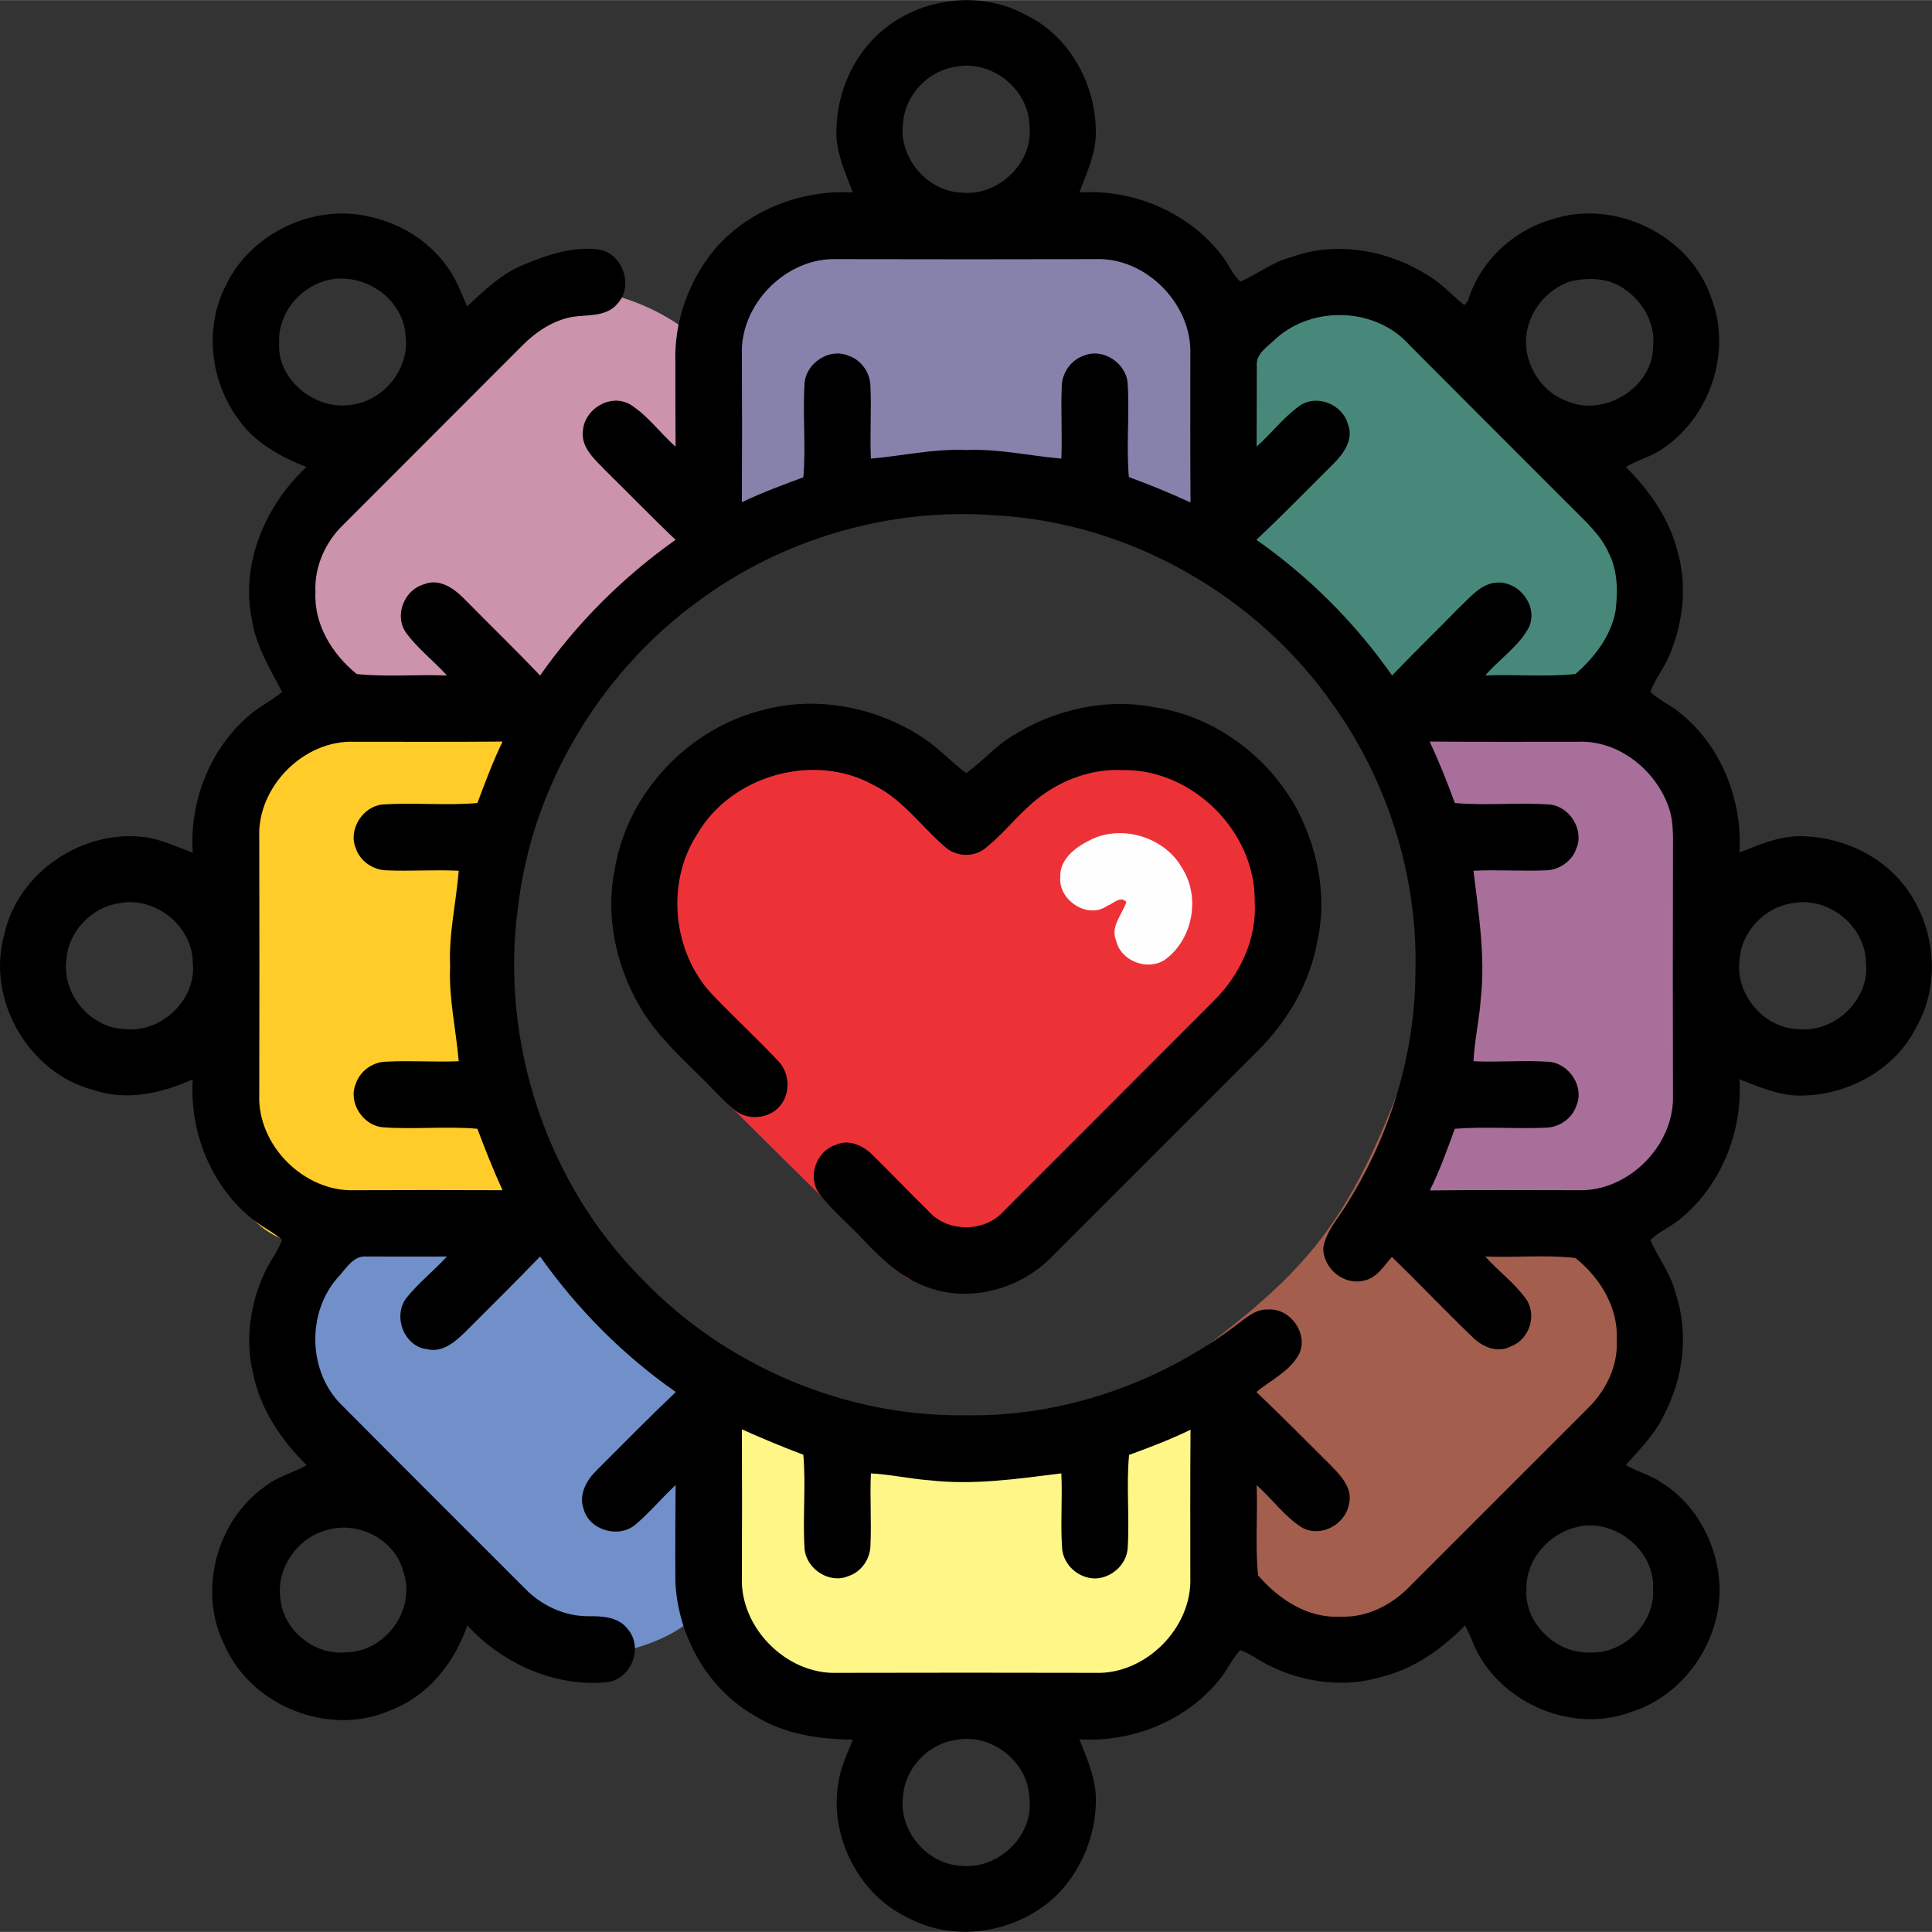 <?xml version="1.0" encoding="UTF-8"?> <svg xmlns="http://www.w3.org/2000/svg" xmlns:xlink="http://www.w3.org/1999/xlink" xmlns:xodm="http://www.corel.com/coreldraw/odm/2003" xml:space="preserve" width="1080px" height="1080px" version="1.1" style="shape-rendering:geometricPrecision; text-rendering:geometricPrecision; image-rendering:optimizeQuality; fill-rule:evenodd; clip-rule:evenodd" viewBox="0 0 92.11 92.1"><rect x="0" y="0" width="92.11" height="92.1" fill="#333333" stroke="none"/> <defs> <style type="text/css"> .fil6 {fill:#FFF688} .fil7 {fill:#FFCC29} .fil0 {fill:#CC93AD} .fil3 {fill:#A45E4D} .fil8 {fill:#ED3237} .fil4 {fill:#A86F9B} .fil2 {fill:#8682AB} .fil1 {fill:#48887B} .fil5 {fill:#718FC8} .fil10 {fill:#FEFEFE;fill-rule:nonzero} .fil9 {fill:black;fill-rule:nonzero} </style> </defs> <g id="Camada_x0020_1">  <path class="fil0" d="M13.96 24.74l9.96 -9.95c2.14,-2.14 7.22,-0.69 9.36,1.45l6.71 6.72 -9.98 6.25 -6.81 10.54 -7.66 -7.66c-1.62,-1.62 -3.21,-5.72 -1.58,-7.35z"></path> <path class="fil1" d="M67.38 14.68l10.52 10.45c2.15,2.13 0.62,7.16 -1.6,9.22l-6.95 6.47 -5.89 -10.2 -10.29 -7.19 8.32 -8.96c1.56,-1.68 4.27,-1.4 5.89,0.21z"></path> <path class="fil2" d="M38.51 10.44l14.08 0c3.03,0 5.5,2.47 5.5,5.49l0 9.5 -11.48 -2.64 -12.27 2.64 0 -10.83c0,-2.29 1.88,-4.16 4.17,-4.16z"></path> <path class="fil3" d="M78 66.58c1.63,-1.62 0.35,-5.13 -1.44,-6.55l-9.94 -7.92c-3.2,8.33 -5.89,9.58 -13.77,15.58l5.96 8.18c1.78,2.44 7.09,2.8 9.23,0.66l9.96 -9.95z"></path> <path class="fil4" d="M81.8 39.16l-0.26 14.09c-0.06,3.02 -2.58,5.45 -5.6,5.39l-9.5 -0.18 2.85 -11.42 -2.41 -12.32 10.83 0.2c2.29,0.04 4.13,1.95 4.09,4.24z"></path> <path class="fil5" d="M25.29 78.15l-10.3 -9.61c-2.21,-2.07 -2.07,-7.25 0.27,-9.16l7.93 -6.48 6.59 9.76 10.77 6.45 -7.39 7.91c-1.57,1.68 -6.2,2.7 -7.87,1.13z"></path> <path class="fil6" d="M54.19 81.53l-14.08 0.23c-3.02,0.05 -5.54,-2.38 -5.59,-5.4l-0.16 -9.5 11.52 2.45 12.23 -2.85 0.18 10.83c0.04,2.29 -1.81,4.2 -4.1,4.24z"></path> <path class="fil7" d="M10.88 55.43l-0.73 -14.07c-0.16,-3.02 3.76,-8.56 6.71,-7.94l7.98 1.67 -2.04 11.61 3.27 12.11 -10.81 0.57c-2.29,0.12 -4.26,-1.66 -4.38,-3.95z"></path> <path class="fil8" d="M39.26 35.05c2.54,0 4.81,1.29 6.27,3.31l0 0c0.45,0 0.89,0.04 1.32,0.11 1.46,-2.12 3.79,-3.5 6.41,-3.5 4.41,0 7.98,3.88 7.98,8.67 0,3.82 -2.26,7.06 -5.41,8.22 -2.23,4.76 -10.74,10.79 -12.78,8.91 -2.36,-2.16 -9.13,-8.91 -11.4,-11.22 -0.53,-0.54 -0.38,-1.44 0.24,-2.49 -0.4,-1.03 -0.62,-2.15 -0.62,-3.34 0,-4.79 3.58,-8.67 7.99,-8.67z"></path> <g> <path class="fil9" d="M41.79 1.7c1.87,-1.8 4.9,-2.25 7.18,-0.96 2.13,1.05 3.37,3.48 3.27,5.82 -0.07,0.92 -0.46,1.76 -0.78,2.61 2.57,-0.17 5.23,0.95 6.8,3.02 0.32,0.39 0.49,0.9 0.88,1.23 0.83,-0.36 1.55,-0.95 2.44,-1.17 2.14,-0.78 4.58,-0.33 6.48,0.86 0.66,0.38 1.16,0.96 1.75,1.43 0.04,-0.04 0.12,-0.12 0.16,-0.16 0.56,-1.88 2.11,-3.36 3.97,-3.91 2.99,-1.03 6.62,0.7 7.64,3.71 1,2.55 -0.03,5.67 -2.29,7.19 -0.54,0.4 -1.21,0.54 -1.77,0.89 1.13,1.14 2.09,2.49 2.47,4.07 0.46,1.62 0.25,3.37 -0.4,4.91 -0.25,0.61 -0.68,1.12 -0.91,1.74 0.43,0.41 1,0.64 1.45,1.03 1.95,1.58 2.95,4.15 2.8,6.63 0.91,-0.36 1.83,-0.76 2.82,-0.78 1.85,-0.01 3.74,0.78 4.93,2.22 1.56,1.89 1.91,4.72 0.69,6.87 -1.05,2.13 -3.48,3.38 -5.82,3.27 -0.92,-0.06 -1.77,-0.45 -2.62,-0.77 0.16,2.53 -0.9,5.13 -2.9,6.72 -0.43,0.34 -0.96,0.56 -1.35,0.95 0.39,0.86 0.99,1.63 1.22,2.57 0.62,1.88 0.36,3.98 -0.55,5.73 -0.43,0.93 -1.16,1.66 -1.84,2.42 0.53,0.32 1.15,0.46 1.66,0.81 1.69,1.03 2.72,2.97 2.81,4.92 0.1,2.65 -1.68,5.26 -4.23,6.05 -2.87,1.08 -6.43,-0.52 -7.55,-3.37 -0.11,-0.26 -0.22,-0.51 -0.35,-0.76 -1.1,1.11 -2.41,2.06 -3.95,2.44 -2.06,0.63 -4.37,0.2 -6.16,-0.97 -0.2,-0.11 -0.4,-0.22 -0.61,-0.3 -0.41,0.44 -0.64,1.01 -1.03,1.46 -1.59,1.94 -4.15,2.95 -6.64,2.8 0.34,0.85 0.71,1.7 0.78,2.62 0.08,1.65 -0.53,3.32 -1.62,4.56 -1.81,1.98 -4.95,2.61 -7.34,1.32 -2.67,-1.25 -4.11,-4.69 -3.03,-7.46 0.12,-0.35 0.28,-0.68 0.41,-1.03 -1.61,-0.01 -3.27,-0.26 -4.65,-1.12 -2.28,-1.28 -3.7,-3.83 -3.81,-6.42 -0.01,-1.53 0,-3.06 0.01,-4.59 -0.65,0.6 -1.22,1.29 -1.9,1.87 -0.79,0.69 -2.23,0.29 -2.49,-0.75 -0.24,-0.7 0.16,-1.38 0.65,-1.85 1.24,-1.24 2.48,-2.5 3.75,-3.71 -2.52,-1.76 -4.7,-3.96 -6.47,-6.46 -1.16,1.2 -2.34,2.37 -3.52,3.55 -0.49,0.48 -1.1,1.05 -1.86,0.87 -1.1,-0.12 -1.64,-1.54 -1.02,-2.41 0.58,-0.74 1.33,-1.32 1.96,-2.01 -1.28,0.01 -2.55,0 -3.83,0 -0.66,-0.06 -1,0.62 -1.4,1.03 -1.47,1.69 -1.39,4.49 0.22,6.06 2.9,2.92 5.81,5.82 8.72,8.73 0.78,0.81 1.88,1.33 3.01,1.33 0.69,-0.01 1.48,0.03 1.92,0.64 0.72,0.87 0.15,2.33 -0.97,2.5 -2.5,0.26 -5.01,-0.87 -6.7,-2.7 -0.61,1.78 -1.87,3.36 -3.65,4.04 -2.9,1.29 -6.61,-0.17 -7.9,-3.05 -1.31,-2.55 -0.45,-5.94 1.88,-7.6 0.59,-0.48 1.36,-0.66 2.01,-1.03 -1.22,-1.21 -2.23,-2.7 -2.56,-4.41 -0.38,-1.58 -0.13,-3.25 0.53,-4.72 0.25,-0.55 0.64,-1.04 0.86,-1.61 -0.44,-0.4 -1.01,-0.64 -1.46,-1.03 -1.95,-1.58 -2.96,-4.15 -2.8,-6.63 -1.46,0.66 -3.13,1.05 -4.7,0.52 -3.13,-0.79 -5.17,-4.34 -4.28,-7.44 0.65,-2.96 3.75,-5.02 6.73,-4.62 0.79,0.12 1.51,0.46 2.25,0.74 -0.16,-2.39 0.78,-4.87 2.59,-6.46 0.5,-0.47 1.14,-0.76 1.67,-1.21 -0.59,-1.11 -1.26,-2.22 -1.45,-3.49 -0.53,-2.67 0.67,-5.42 2.61,-7.23 -1.24,-0.49 -2.48,-1.16 -3.26,-2.3 -1.32,-1.79 -1.62,-4.33 -0.59,-6.34 1.16,-2.47 4.13,-3.91 6.79,-3.31 1.53,0.31 2.96,1.2 3.84,2.5 0.39,0.55 0.61,1.19 0.88,1.79 0.81,-0.75 1.62,-1.54 2.66,-1.97 1.15,-0.48 2.4,-0.92 3.67,-0.73 1.1,0.21 1.62,1.75 0.84,2.57 -0.52,0.64 -1.41,0.52 -2.13,0.63 -0.93,0.16 -1.74,0.7 -2.4,1.36 -2.84,2.85 -5.69,5.69 -8.53,8.54 -0.86,0.82 -1.4,2.01 -1.34,3.22 -0.08,1.54 0.8,2.97 1.97,3.91 1.42,0.15 2.87,0.01 4.3,0.07 -0.63,-0.7 -1.39,-1.27 -1.95,-2.04 -0.58,-0.82 -0.09,-2.05 0.86,-2.31 0.73,-0.3 1.43,0.2 1.92,0.7 1.2,1.22 2.43,2.41 3.61,3.65 1.76,-2.51 3.96,-4.7 6.46,-6.47 -1.14,-1.08 -2.23,-2.21 -3.36,-3.32 -0.49,-0.51 -1.15,-1.07 -1.06,-1.86 0.06,-1.05 1.31,-1.82 2.26,-1.27 0.84,0.53 1.42,1.36 2.16,2.01 -0.01,-1.33 -0.01,-2.67 -0.01,-4 -0.07,-1.97 0.64,-3.94 1.9,-5.44 1.61,-1.86 4.13,-2.82 6.56,-2.68 -0.32,-0.84 -0.71,-1.69 -0.78,-2.61 -0.07,-1.79 0.61,-3.62 1.91,-4.86l0 0zm3.77 1.48c-1.3,0.18 -2.4,1.33 -2.5,2.64 -0.26,1.66 1.15,3.33 2.83,3.36 1.72,0.17 3.4,-1.45 3.19,-3.19 -0.03,-1.75 -1.81,-3.16 -3.52,-2.81l0 0zm-10.19 13.71c0.01,2.35 0.01,4.7 0,7.05 0.95,-0.46 1.94,-0.82 2.93,-1.19 0.13,-1.5 -0.04,-3.01 0.06,-4.51 0.09,-0.95 1.19,-1.67 2.08,-1.29 0.63,0.2 1.05,0.82 1.06,1.47 0.05,1.15 -0.03,2.29 0.02,3.44 1.52,-0.13 3.01,-0.48 4.54,-0.41 1.53,-0.07 3.03,0.28 4.54,0.41 0.05,-1.14 -0.03,-2.29 0.02,-3.44 0.01,-0.65 0.44,-1.27 1.06,-1.47 0.89,-0.38 1.99,0.34 2.08,1.29 0.1,1.5 -0.07,3.01 0.06,4.5 1,0.36 1.97,0.77 2.94,1.21 -0.02,-2.35 -0.01,-4.71 -0.01,-7.06 0.09,-2.4 -2.13,-4.65 -4.54,-4.54 -4.1,0.01 -8.2,0.01 -12.29,0 -2.41,-0.1 -4.64,2.13 -4.55,4.54l0 0zm-19.9 -3.5c-1.25,0.38 -2.23,1.61 -2.16,2.94 -0.12,1.76 1.7,3.22 3.39,2.97 1.59,-0.17 2.87,-1.74 2.63,-3.34 -0.13,-1.83 -2.14,-3.08 -3.86,-2.57l0 0zm59.44 0.01c-1.06,0.33 -1.92,1.29 -2.11,2.39 -0.26,1.38 0.59,2.86 1.91,3.33 1.76,0.77 4.09,-0.64 4.1,-2.59 0.13,-1.11 -0.49,-2.18 -1.4,-2.78 -0.72,-0.51 -1.67,-0.53 -2.5,-0.35l0 0zm-14.08 2.74c-0.38,0.38 -0.98,0.71 -0.91,1.33 -0.01,1.27 0,2.55 -0.01,3.82 0.7,-0.62 1.27,-1.39 2.04,-1.94 0.81,-0.58 2.05,-0.09 2.31,0.86 0.3,0.73 -0.21,1.43 -0.7,1.91 -1.22,1.21 -2.41,2.44 -3.66,3.61 2.52,1.77 4.71,3.96 6.47,6.47 1.06,-1.11 2.16,-2.17 3.23,-3.27 0.51,-0.47 1.01,-1.12 1.77,-1.16 1.06,-0.06 1.97,1.11 1.53,2.12 -0.49,0.93 -1.41,1.52 -2.09,2.31 1.44,-0.06 2.88,0.08 4.3,-0.07 0.9,-0.78 1.69,-1.8 1.91,-2.99 0.12,-0.94 0.11,-1.94 -0.33,-2.8 -0.38,-0.84 -1.08,-1.47 -1.72,-2.11 -2.59,-2.59 -5.18,-5.18 -7.76,-7.77 -1.59,-1.81 -4.61,-1.92 -6.38,-0.32l0 0zm-27.56 12.53c-4.69,3.43 -7.92,8.83 -8.58,14.62 -0.85,6.37 1.36,13.09 5.9,17.66 3.97,4.16 9.71,6.61 15.47,6.52 4.76,0.08 9.49,-1.63 13.22,-4.56 0.34,-0.25 0.72,-0.51 1.16,-0.48 1.07,-0.1 1.98,1.18 1.48,2.15 -0.45,0.81 -1.33,1.21 -2.02,1.78 1.21,1.15 2.38,2.34 3.56,3.51 0.48,0.49 1.05,1.1 0.85,1.85 -0.18,0.97 -1.35,1.6 -2.24,1.1 -0.84,-0.53 -1.42,-1.37 -2.16,-2.02 0.06,1.43 -0.08,2.88 0.07,4.3 0.97,1.13 2.36,2.06 3.92,1.97 1.25,0.06 2.45,-0.55 3.31,-1.44 2.84,-2.85 5.69,-5.68 8.53,-8.53 0.84,-0.84 1.41,-2.01 1.34,-3.22 0.08,-1.55 -0.8,-2.97 -1.97,-3.91 -1.42,-0.16 -2.87,-0.01 -4.3,-0.07 0.63,0.7 1.4,1.27 1.95,2.03 0.53,0.77 0.15,1.93 -0.72,2.25 -0.64,0.35 -1.38,0.03 -1.85,-0.45 -1.3,-1.25 -2.54,-2.56 -3.83,-3.81 -0.39,0.43 -0.71,1.01 -1.34,1.13 -0.96,0.24 -1.95,-0.59 -1.93,-1.57 0.14,-0.82 0.75,-1.44 1.16,-2.14 2.03,-3.25 3.2,-7.07 3.23,-10.91 0.14,-4.52 -1.26,-9.07 -3.87,-12.76 -3.65,-5.28 -9.79,-8.78 -16.21,-9.11 -5,-0.37 -10.1,1.12 -14.13,4.11l0 0zm-20.91 11.23c0.01,4.1 0.01,8.2 0,12.29 -0.09,2.41 2.14,4.64 4.55,4.55 2.35,-0.01 4.7,-0.01 7.05,0 -0.44,-0.96 -0.83,-1.94 -1.2,-2.93 -1.5,-0.13 -3.01,0.04 -4.5,-0.07 -0.96,-0.08 -1.67,-1.18 -1.3,-2.07 0.21,-0.63 0.83,-1.06 1.48,-1.06 1.14,-0.06 2.29,0.03 3.43,-0.02 -0.13,-1.52 -0.48,-3.01 -0.41,-4.54 -0.07,-1.53 0.29,-3.03 0.41,-4.54 -1.14,-0.06 -2.29,0.03 -3.43,-0.02 -0.65,-0.01 -1.28,-0.44 -1.48,-1.06 -0.37,-0.89 0.34,-2 1.29,-2.08 1.5,-0.1 3.01,0.06 4.51,-0.07 0.37,-0.98 0.74,-1.98 1.2,-2.93 -2.35,0.02 -4.71,0.01 -7.06,0.01 -2.4,-0.1 -4.63,2.13 -4.54,4.54l0 0zm55.8 -4.55c0.45,0.96 0.84,1.94 1.2,2.93 1.5,0.13 3.01,-0.03 4.51,0.07 0.95,0.08 1.66,1.19 1.29,2.08 -0.2,0.62 -0.83,1.05 -1.47,1.06 -1.15,0.05 -2.3,-0.04 -3.44,0.02 0.24,2.02 0.57,4.05 0.35,6.08 -0.07,1.01 -0.3,1.99 -0.35,3 1.2,0.06 2.41,-0.06 3.62,0.03 0.95,0.09 1.67,1.19 1.29,2.08 -0.2,0.62 -0.83,1.05 -1.47,1.06 -1.45,0.06 -2.89,-0.06 -4.33,0.05 -0.36,0.99 -0.72,1.99 -1.19,2.94 2.35,-0.03 4.7,-0.01 7.05,-0.01 2.4,0.09 4.63,-2.14 4.54,-4.55 -0.01,-3.77 -0.01,-7.54 0,-11.32 -0.01,-0.76 0.06,-1.55 -0.17,-2.29 -0.59,-1.83 -2.4,-3.31 -4.37,-3.22 -2.35,0 -4.71,0.01 -7.06,-0.01l0 0zm-62.49 7.71c-1.29,0.18 -2.4,1.34 -2.5,2.65 -0.25,1.66 1.15,3.33 2.83,3.35 1.73,0.17 3.4,-1.45 3.19,-3.19 -0.02,-1.74 -1.81,-3.16 -3.52,-2.81l0 0zm79.77 0c-1.3,0.18 -2.4,1.34 -2.5,2.65 -0.25,1.66 1.15,3.33 2.83,3.35 1.73,0.17 3.4,-1.45 3.19,-3.19 -0.03,-1.74 -1.81,-3.16 -3.52,-2.81l0 0zm-50.07 25.08c0.01,2.36 0.01,4.71 0,7.06 -0.09,2.41 2.14,4.64 4.55,4.55 4.09,-0.01 8.19,-0.01 12.29,0 2.4,0.09 4.63,-2.14 4.54,-4.55 0,-2.34 -0.01,-4.69 0.01,-7.04 -0.95,0.46 -1.94,0.84 -2.93,1.2 -0.14,1.49 0.03,3 -0.07,4.49 -0.08,0.78 -0.8,1.39 -1.56,1.4 -0.77,-0.01 -1.48,-0.62 -1.56,-1.4 -0.09,-1.2 0.02,-2.41 -0.04,-3.61 -2.08,0.26 -4.18,0.57 -6.28,0.33 -0.94,-0.07 -1.86,-0.28 -2.8,-0.33 -0.05,1.14 0.03,2.29 -0.02,3.43 -0.01,0.65 -0.43,1.27 -1.06,1.47 -0.89,0.38 -1.99,-0.33 -2.08,-1.29 -0.1,-1.49 0.07,-3 -0.06,-4.5 -0.99,-0.37 -1.97,-0.78 -2.93,-1.21l0 0zm39.73 4.68c-1.31,0.33 -2.36,1.58 -2.33,2.95 -0.09,1.62 1.41,3.06 3.02,3.01 1.62,0.08 3.11,-1.39 3.02,-3.01 0.12,-1.88 -1.91,-3.47 -3.71,-2.95l0 0zm-59.65 0.16c-1.3,0.4 -2.25,1.78 -2.09,3.14 0.09,1.56 1.61,2.82 3.15,2.65 1.85,-0.02 3.33,-2.02 2.73,-3.8 -0.38,-1.61 -2.25,-2.53 -3.79,-1.99l0 0zm30.11 9.97c-1.3,0.18 -2.4,1.33 -2.5,2.64 -0.26,1.66 1.15,3.33 2.83,3.36 1.72,0.16 3.4,-1.45 3.19,-3.19 -0.03,-1.75 -1.81,-3.16 -3.52,-2.81z"></path> </g> <path class="fil9" d="M36.36 33.85c2.59,-0.71 5.47,-0.14 7.69,1.35 0.73,0.48 1.31,1.14 2.01,1.65 0.76,-0.52 1.34,-1.24 2.13,-1.72 2.01,-1.3 4.52,-1.88 6.88,-1.41 2.89,0.44 5.46,2.38 6.82,4.96 0.96,1.91 1.4,4.14 0.9,6.25 -0.35,1.95 -1.39,3.71 -2.77,5.11 -3.29,3.29 -6.58,6.58 -9.87,9.87 -1.51,1.55 -3.92,2.22 -5.97,1.44 -1.23,-0.44 -2.19,-1.37 -3.07,-2.3 -0.68,-0.73 -1.46,-1.36 -2.06,-2.16 -0.57,-0.79 -0.13,-2.02 0.79,-2.31 0.63,-0.3 1.34,0.04 1.78,0.5 0.91,0.89 1.78,1.81 2.68,2.69 0.88,0.98 2.63,0.98 3.52,0 3.35,-3.35 6.71,-6.71 10.06,-10.07 1.24,-1.23 2.05,-2.96 1.94,-4.73 0.04,-3.32 -2.96,-6.31 -6.28,-6.26 -1.71,-0.09 -3.4,0.65 -4.62,1.84 -0.66,0.62 -1.24,1.33 -1.95,1.89 -0.56,0.45 -1.41,0.4 -1.93,-0.08 -1.13,-0.98 -2.02,-2.27 -3.4,-2.94 -2.82,-1.57 -6.76,-0.47 -8.39,2.33 -1.52,2.32 -1.19,5.65 0.71,7.66 1.03,1.08 2.13,2.09 3.15,3.18 0.51,0.53 0.58,1.4 0.17,2.01 -0.45,0.69 -1.51,0.86 -2.17,0.38 -0.44,-0.33 -0.81,-0.74 -1.19,-1.12 -1.2,-1.24 -2.55,-2.37 -3.42,-3.88 -1.13,-1.95 -1.65,-4.31 -1.19,-6.54 0.59,-3.62 3.5,-6.71 7.05,-7.59z"></path> <path class="fil10" d="M51.96 40.05c1.5,-0.77 3.54,-0.16 4.38,1.3 0.91,1.39 0.54,3.43 -0.8,4.4 -0.83,0.55 -2.11,0.07 -2.33,-0.92 -0.28,-0.66 0.29,-1.23 0.49,-1.83 -0.27,-0.32 -0.62,0.08 -0.91,0.18 -0.92,0.66 -2.33,-0.26 -2.24,-1.35 -0.05,-0.86 0.72,-1.44 1.41,-1.78z"></path> </g> </svg> 